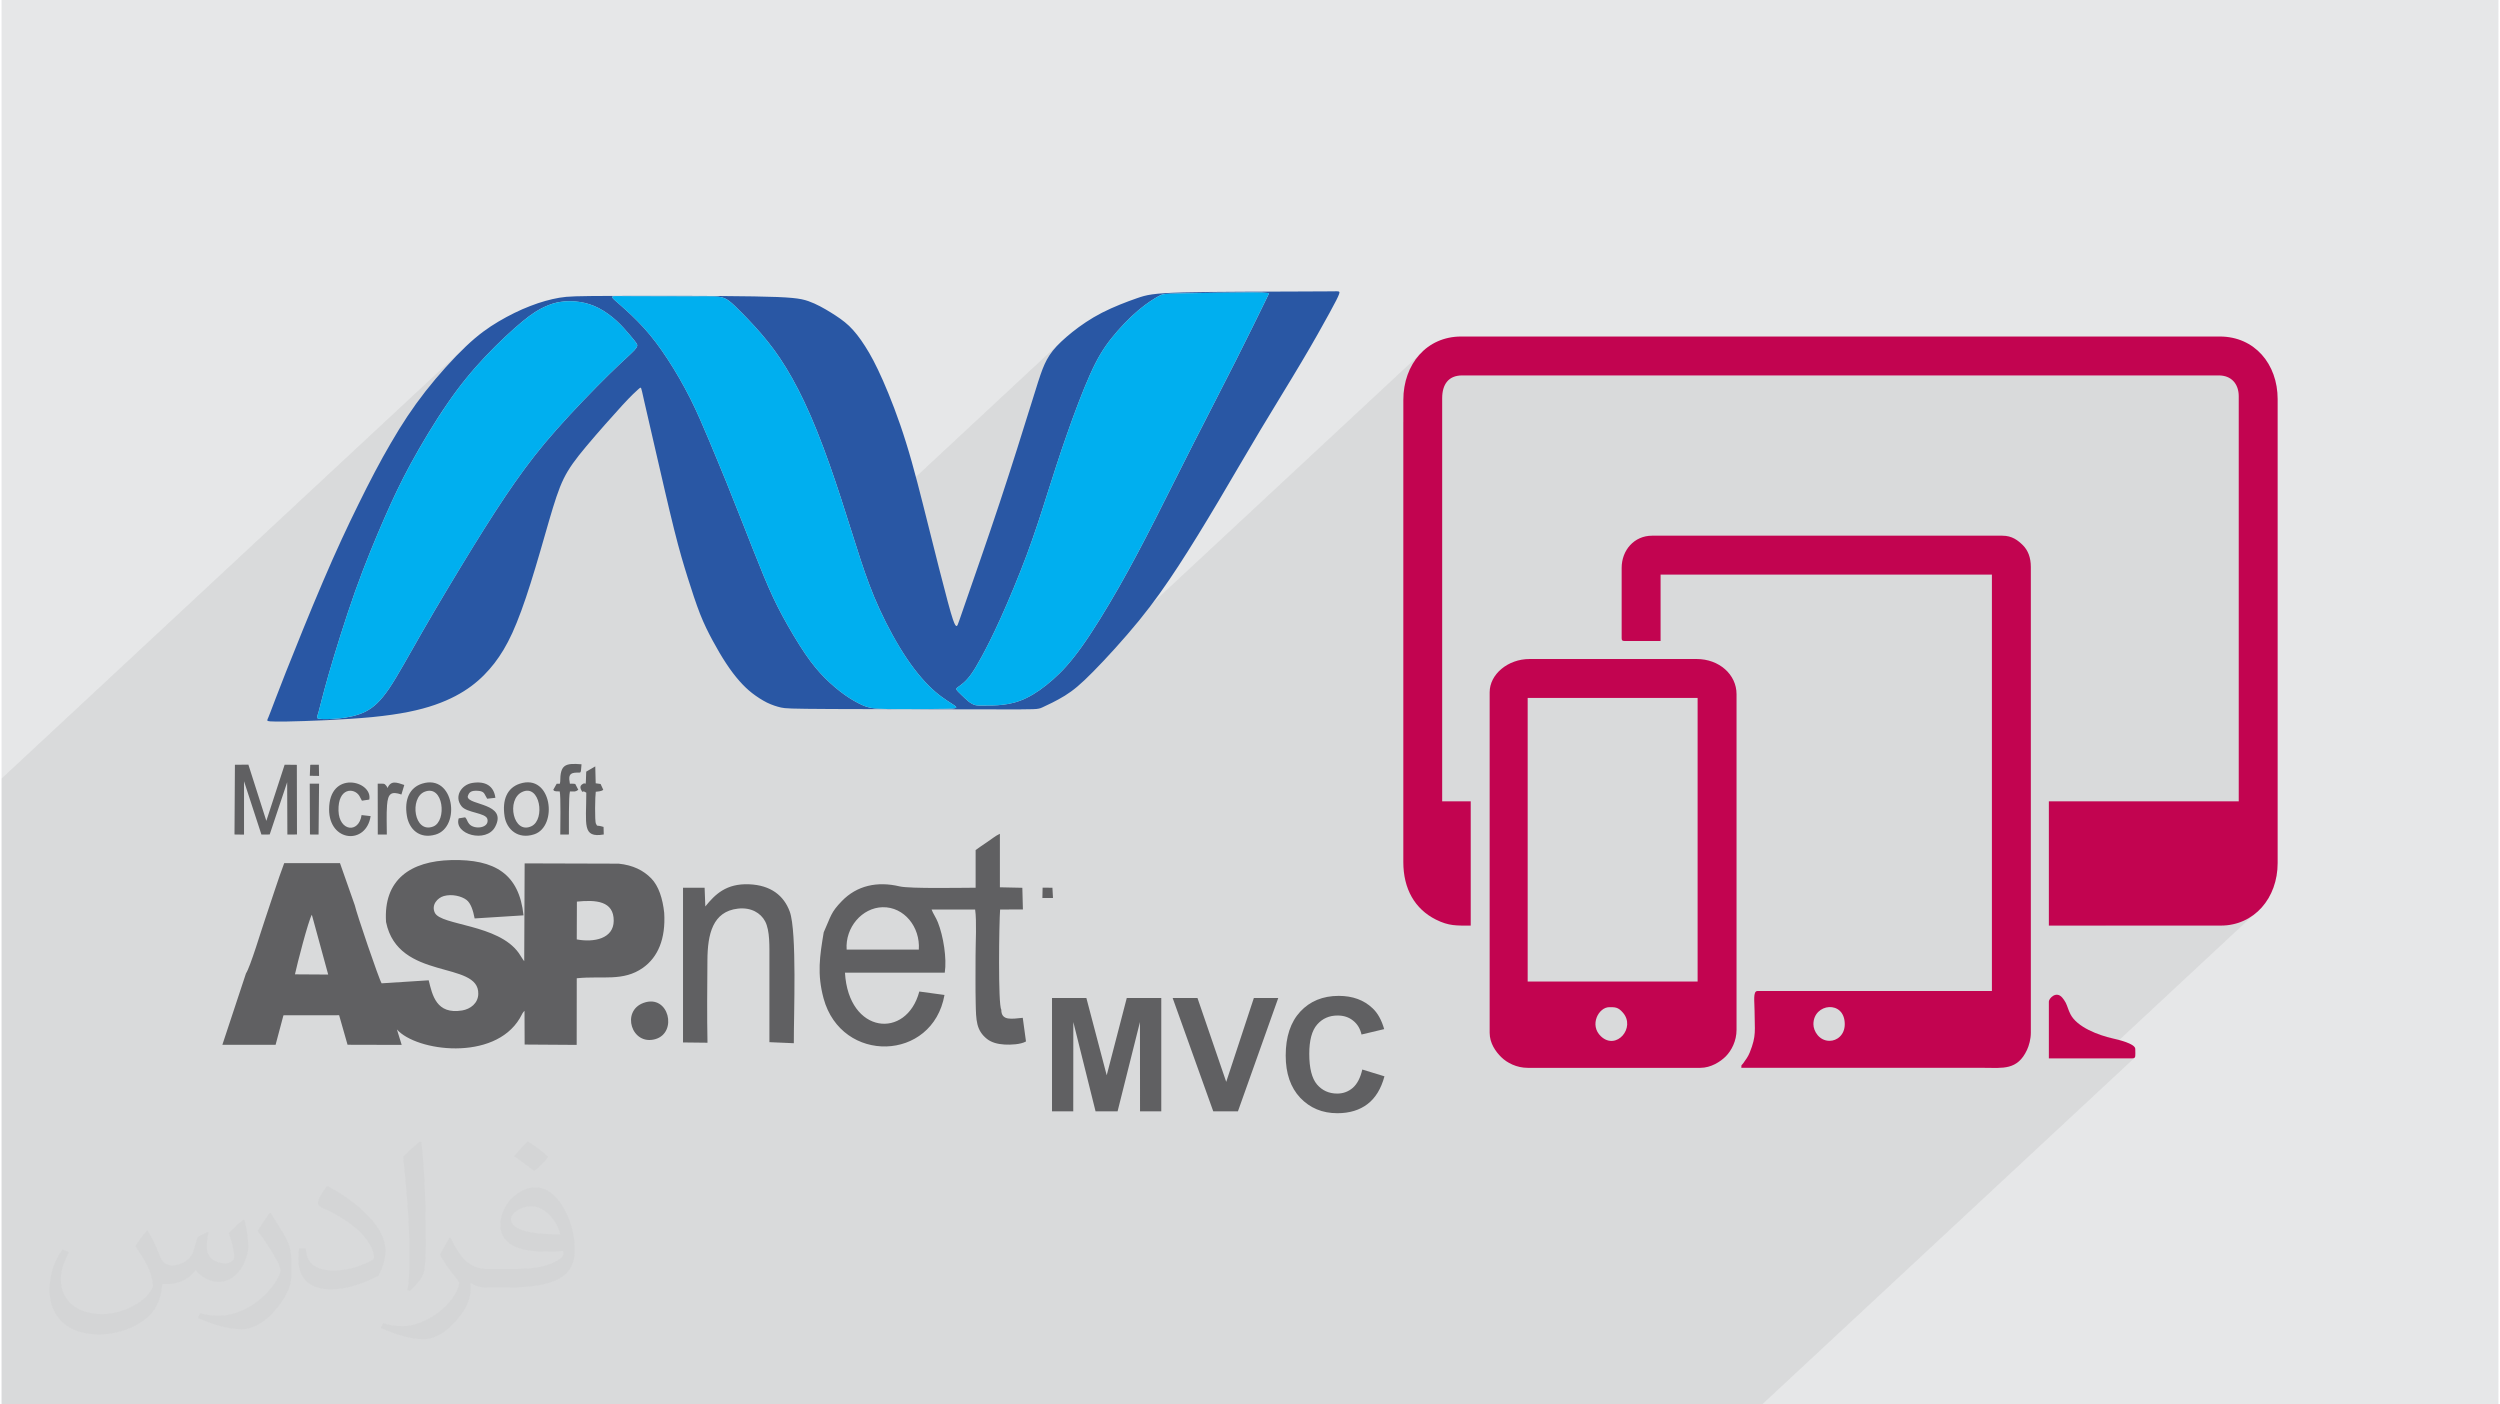 <?xml version="1.0" encoding="UTF-8"?>
<!DOCTYPE svg PUBLIC "-//W3C//DTD SVG 1.0//EN" "http://www.w3.org/TR/2001/REC-SVG-20010904/DTD/svg10.dtd">
<!-- Creator: CorelDRAW 2017 -->
<svg xmlns="http://www.w3.org/2000/svg" xml:space="preserve" width="356px" height="200px" version="1.0" shape-rendering="geometricPrecision" text-rendering="geometricPrecision" image-rendering="optimizeQuality" fill-rule="evenodd" clip-rule="evenodd"
viewBox="0 0 35600 20025"
 xmlns:xlink="http://www.w3.org/1999/xlink">
 <g id="Layer_x0020_1">
  <g id="_2048005382336">
   <path fill="#E6E7E8" d="M0 0l35600 0 0 20025 -35600 0 0 -20025z"/>
   <path fill="#373435" fill-opacity="0.078" d="M16456 20025l147 0 173 0 61 0 277 0 348 0 242 0 984 0 278 0 101 0 185 0 283 0 71 0 4 0 1 0 38 0 240 0 63 0 504 0 120 0 1279 0 190 0 614 0 329 0 29 0 97 0 394 0 381 0 416 0 306 0 469 0 21 0 5310 -4942 -12 5 -18 2 -469 0 2195 -2044 -138 82 -157 51 -172 18 -1646 0 1903 -1772 0 -5775 -4 -64 -15 -57 -23 -51 -32 -43 -41 -35 -49 -26 -56 -16 -64 -5 -10788 0 -68 5 -59 18 -49 28 -663 617 0 -317 15 -186 45 -173 71 -154 98 -133 -5418 5043 -6 2 -34 5 -50 4 -75 2 -98 0 502 -467 48 -46 48 -49 50 -54 51 -59 53 -65 56 -72 58 -80 61 -88 64 -95 67 -102 67 -107 69 -112 69 -115 69 -117 68 -119 67 -119 66 -120 66 -120 64 -121 64 -121 64 -123 64 -123 64 -125 64 -126 64 -127 65 -130 67 -131 67 -134 69 -138 71 -140 73 -144 75 -147 77 -151 78 -151 77 -151 77 -150 75 -147 72 -142 70 -137 65 -130 62 -122 56 -114 52 -105 47 -95 41 -84 36 -73 30 -62 24 -49 18 -38 14 -29 10 -21 7 -14 5 -10 3 -6 3 -5 2 -4 -1 -4 -7 -4 -16 -3 -26 -3 -2 0 -43 -2 -61 -2 -82 -1 0 0 -105 1 -122 1 -135 1 -141 2 -142 2 -133 3 -3 0 -124 2 -107 2 -85 2 -65 2 -49 3 -36 3 -26 4 -21 6 -19 9 -20 10 -23 14 -29 16 -32 20 -36 23 -39 27 -41 30 -45 35 -46 38 -48 42 -49 45 -1467 1365 9 -27 19 -62 34 -110 29 -93 24 -78 21 -65 18 -55 16 -47 15 -41 14 -37 14 -36 15 -34 16 -33 16 -32 18 -32 20 -31 22 -31 24 -32 27 -32 29 -32 31 -33 34 -33 -2970 2765 -24 -75 -34 -109 -36 -112 -36 -115 -39 -118 -39 -120 -41 -123 -43 -123 -43 -124 -44 -122 -44 -121 -45 -117 -45 -114 -45 -110 -44 -105 -45 -100 -44 -96 -44 -91 -44 -88 -44 -83 -44 -80 -43 -75 -27 -45 -16 -27 -43 -69 -44 -66 -43 -64 -45 -61 -44 -60 -46 -58 -47 -57 -47 -55 -47 -53 -46 -51 -44 -49 -43 -45 -40 -42 -37 -38 -33 -34 -30 -30 -28 -27 -24 -23 -22 -21 -21 -18 -18 -16 -18 -14 -17 -12 -17 -11 -17 -10 -18 -8 -19 -7 -22 -6 -23 -5 -26 -3 -29 -3 -34 -2 -38 -1 -46 0 -52 0 -61 0 -71 0 -81 0 -92 1 -100 0 -105 0 -107 -1 -105 0 -100 0 -92 -1 -81 0 -66 -1 -53 0 -42 0 -33 -1 -25 0 -19 0 0 0 -14 0 -13 0 -12 0 -10 1 -10 1 -8 2 -6 2 -4 4 -181 168 -10 -5 -34 -16 -33 -15 -34 -14 -34 -11 -34 -11 -34 -8 -35 -8 -34 -5 -35 -5 -35 -4 -35 -2 -34 0 -35 0 -33 2 -33 3 -32 4 -31 5 -30 6 -30 8 -29 9 -29 9 -29 11 -29 13 -29 13 -31 15 -31 17 -34 19 -36 22 -38 26 -43 30 -46 36 -51 41 -56 47 -61 53 -64 58 -67 63 -70 66 -2 2 2 -2 -1564 1456 7 -11 57 -98 59 -96 59 -93 60 -92 61 -91 64 -89 65 -89 68 -89 71 -88 72 -88 74 -86 74 -84 74 -81 73 -76 71 -72 68 -66 -6621 6163 0 387 0 0 0 9 0 839 0 0 0 1060 0 4 0 0 0 600 0 1 0 356 0 303 0 283 0 47 0 11 0 10 0 0 0 20 0 87 0 34 0 66 0 46 0 13 0 70 0 109 0 224 0 13 0 126 0 33 0 31 0 7 0 101 0 40 0 26 0 39 0 11 0 58 0 34 0 81 0 59 0 19 0 41 0 83 0 6 0 105 0 43 0 13 0 62 0 180 0 1 0 12 0 107 0 2 0 109 0 38 0 194 0 161 0 9 0 74 0 2 0 60 0 40 0 35 0 68 0 24 0 7 0 96 0 80 0 14 0 102 0 63 0 3 0 10 0 15 0 14 0 18 0 68 0 38 0 42 0 137 0 9 0 17 0 23 0 1 0 10 0 21 0 6 0 24 0 47 0 2 0 68 0 56 0 10 0 60 0 28 0 9 0 10 0 11 0 9 0 10 0 32 0 3 0 63 0 113 0 72 0 4 0 63 0 59 0 55 0 60 0 20 0 382 0 34 0 54 0 46 161 0 36 0 146 0 158 0 7 0 101 0 54 0 658 0 106 0 14 0 52 0 23 0 157 0 23 0 105 0 144 0 438 0 15 0 8 0 50 0 9 0 180 0 18 0 0 0 30 0 78 0 133 0 33 0 0 0 29 0 518 0 241 0 43 0 120 0 0 0 238 0 11 0 34 0 99 0 77 0 144 0 32 0 79 0 166 0 175 0 3 0 117 0 333 0 3 0 12 0 89 0 180 0 83 0 210 0 138 0 189 0 357 0 104 0 73 0 90 0 3 0 53 0 32 0 71 0 150 0 216 0 294 0 710 0 298 0 36 0 258 0 379 0 393 0 242 0 60 0 168 0 21 0 66 0 97 0 16 0 227 0 75 0 148 0 6 0 164 0 255 0 60 0 24 0 183 0 48 0 65 0 218 0 84 0 453 0 23 0 265 0 150 0 88 0 114 0 223 0 31 0 220 0 113 0 94 0 146 0 307 0 145 0 459 0 3 0 646 0 144 0 184 0 212 0 392 0z"/>
   <g>
    <path fill="#2957A4" d="M4072 10287c272,-5 810,-24 1214,-63 404,-40 675,-99 894,-175 218,-76 383,-167 518,-267 134,-100 237,-208 329,-326 91,-119 171,-248 255,-431 83,-183 170,-420 261,-710 92,-290 188,-632 264,-894 77,-262 133,-443 207,-595 75,-152 168,-277 324,-464 157,-187 378,-437 515,-586 137,-148 191,-195 221,-222 31,-27 38,-34 45,-19 7,15 14,53 45,190 31,138 87,375 165,717 79,342 181,789 260,1106 79,316 136,503 194,688 58,185 118,368 176,517 59,149 117,264 179,379 62,115 129,230 194,328 65,99 128,181 188,249 60,68 116,122 181,173 66,51 140,99 211,135 72,35 141,57 202,71 61,13 114,18 722,21 608,3 1770,4 2352,5 582,1 584,2 651,-28 68,-31 201,-93 321,-167 119,-74 223,-159 404,-343 181,-183 437,-463 652,-726 215,-264 387,-510 567,-786 180,-276 366,-581 562,-910 195,-329 399,-682 605,-1026 206,-344 414,-678 586,-969 173,-290 310,-537 397,-696 87,-159 123,-230 136,-268 14,-37 5,-41 -31,-42 -35,0 -96,2 -524,3 -427,2 -1222,2 -1662,13 -441,12 -528,35 -667,84 -139,48 -330,121 -496,206 -165,85 -305,182 -422,275 -117,94 -213,183 -280,267 -67,85 -107,164 -145,261 -37,96 -73,209 -171,526 -99,318 -261,840 -440,1379 -179,540 -375,1098 -477,1393 -103,295 -112,328 -122,348 -9,20 -19,27 -35,2 -16,-26 -40,-83 -106,-329 -66,-245 -176,-678 -280,-1096 -105,-417 -204,-820 -315,-1174 -110,-355 -231,-661 -330,-886 -99,-224 -176,-367 -253,-487 -76,-120 -151,-216 -230,-292 -80,-75 -163,-130 -259,-190 -96,-59 -205,-122 -322,-163 -116,-40 -239,-58 -774,-67 -535,-9 -1482,-9 -2011,-7 -528,2 -639,5 -764,26 -126,22 -267,60 -415,118 -149,57 -305,134 -452,221 -148,88 -288,186 -465,354 -177,168 -392,405 -577,641 -185,237 -340,472 -493,737 -154,263 -307,556 -463,874 -157,318 -318,662 -504,1098 -187,436 -399,964 -532,1299 -132,336 -185,479 -215,557 -30,79 -37,93 -42,104 -5,10 -7,17 -5,26 3,8 10,17 282,13zm13759 -6118c-249,0 -755,9 -1012,14 -256,6 -263,7 -321,39 -57,32 -165,96 -291,203 -126,106 -271,257 -385,401 -114,144 -199,283 -303,515 -104,232 -227,559 -331,857 -105,298 -190,568 -278,843 -87,276 -177,558 -292,868 -116,311 -258,650 -373,904 -115,255 -203,425 -269,547 -66,122 -111,196 -151,252 -40,56 -75,93 -108,122 -33,29 -63,49 -82,63 -20,14 -28,22 -18,39 10,17 38,43 70,74 33,31 69,67 103,94 34,26 66,43 96,50 31,7 60,5 124,5 64,0 163,2 268,-11 106,-12 218,-39 338,-98 120,-58 247,-149 373,-260 126,-111 251,-244 411,-468 160,-223 353,-538 534,-855 181,-318 349,-638 519,-972 170,-334 342,-681 540,-1070 198,-389 421,-820 601,-1176 180,-356 317,-638 389,-785 71,-147 77,-160 84,-172 6,-11 13,-22 -236,-23zm-4239 5893c-44,-33 -154,-92 -278,-198 -125,-107 -263,-262 -403,-469 -140,-206 -280,-464 -391,-706 -111,-241 -192,-465 -276,-721 -84,-255 -171,-543 -275,-861 -103,-318 -224,-666 -344,-964 -120,-299 -238,-546 -354,-753 -115,-206 -228,-372 -351,-525 -123,-153 -257,-294 -351,-390 -94,-96 -148,-148 -194,-183 -47,-35 -85,-54 -159,-62 -73,-8 -181,-6 -412,-6 -231,1 -586,0 -782,-1 -196,-1 -233,-3 -265,-2 -32,1 -57,3 -50,20 7,17 47,49 129,121 82,72 206,185 323,314 117,129 226,274 337,444 111,169 223,363 323,560 99,197 184,398 270,602 86,204 171,412 245,592 73,180 134,333 225,565 91,231 212,542 309,776 98,235 171,392 269,572 97,180 218,383 322,536 104,152 191,254 282,346 92,91 188,172 279,237 91,64 176,112 243,143 66,30 113,43 189,51 77,8 182,10 377,11 195,0 479,-1 632,-5 153,-4 175,-11 131,-44zm-4570 -5067c-53,57 -165,152 -369,352 -204,201 -501,507 -737,774 -237,267 -413,495 -594,753 -181,258 -368,547 -599,921 -230,374 -505,832 -715,1198 -211,366 -358,640 -481,822 -124,183 -225,274 -342,333 -118,58 -252,82 -374,95 -122,12 -232,12 -280,5 -48,-6 -34,-19 -11,-98 23,-78 54,-223 142,-529 88,-307 233,-777 379,-1189 147,-411 296,-766 420,-1050 125,-284 225,-497 371,-767 147,-269 340,-594 524,-860 183,-267 355,-474 541,-671 186,-196 386,-382 529,-500 143,-118 230,-168 310,-206 79,-37 152,-62 236,-74 84,-13 179,-13 272,2 92,13 183,42 272,88 89,46 177,111 253,180 75,69 139,143 186,199 47,55 77,91 96,119 18,27 23,46 -29,103z"/>
    <path fill="#00AFEF" d="M9022 4995c-53,57 -165,152 -369,352 -204,201 -501,507 -737,774 -237,267 -413,495 -594,753 -181,258 -368,547 -598,921 -231,374 -506,832 -716,1198 -211,366 -358,640 -481,822 -124,183 -225,274 -342,333 -118,58 -252,82 -374,95 -122,12 -232,12 -280,5 -48,-6 -34,-19 -11,-98 23,-78 54,-223 142,-529 88,-307 233,-777 379,-1189 147,-411 296,-766 420,-1050 125,-284 225,-497 371,-767 147,-269 341,-594 524,-860 183,-267 355,-474 541,-671 186,-197 386,-382 529,-500 143,-118 230,-168 310,-206 79,-37 152,-62 236,-74 84,-13 179,-13 272,1 92,15 183,43 272,89 89,46 177,111 253,180 75,69 139,143 186,199 47,55 77,91 95,119 19,27 24,46 -28,103zm8809 -826c-249,0 -755,9 -1012,14 -256,6 -263,7 -321,39 -57,32 -165,96 -291,203 -126,106 -271,257 -385,401 -114,144 -199,283 -303,515 -104,232 -227,559 -331,857 -105,298 -190,568 -278,843 -87,276 -176,558 -292,868 -116,311 -258,650 -373,904 -115,255 -203,425 -269,547 -66,122 -111,196 -151,252 -40,56 -75,93 -108,122 -32,29 -63,49 -82,63 -20,14 -28,22 -18,39 10,17 38,43 70,74 33,31 69,67 103,94 34,26 66,43 96,50 31,7 60,4 124,4 64,0 163,3 268,-10 106,-12 218,-39 338,-98 120,-58 247,-149 373,-260 126,-111 252,-244 411,-468 160,-223 353,-538 534,-855 181,-318 349,-638 519,-972 170,-334 342,-681 540,-1070 198,-389 421,-820 601,-1176 180,-356 317,-638 389,-785 71,-147 77,-160 84,-172 6,-11 13,-22 -236,-23zm-4239 5893c-44,-33 -154,-92 -278,-198 -125,-107 -263,-262 -403,-469 -139,-206 -280,-464 -391,-705 -111,-242 -192,-466 -276,-722 -84,-255 -171,-543 -275,-861 -103,-318 -224,-666 -344,-964 -120,-299 -238,-546 -354,-753 -115,-206 -228,-372 -351,-525 -123,-153 -257,-294 -351,-390 -94,-96 -148,-148 -194,-183 -47,-35 -85,-54 -159,-62 -73,-8 -181,-6 -412,-5 -231,0 -586,-1 -782,-2 -196,-1 -233,-3 -265,-2 -32,1 -57,3 -50,20 7,17 47,49 129,121 82,72 206,185 323,314 117,129 226,274 337,444 111,169 223,363 323,560 99,197 184,398 270,602 86,204 171,412 245,592 73,180 134,333 225,565 91,231 212,542 309,776 98,234 171,392 269,572 97,180 218,383 322,536 104,152 191,254 282,346 92,91 188,172 279,237 91,64 176,112 243,143 66,30 113,43 189,51 77,8 182,10 377,11 195,0 479,-1 632,-5 153,-4 175,-11 131,-44z"/>
    <g>
     <path fill="#606062" d="M4183 13892c30,-141 191,-767 241,-850l233 853 -474 -3zm212 -2831l132 2 -3 -160 -123 1 -6 157zm10445 1743l151 -1 -8 -146 -140 -1 -3 148zm-10443 -906l123 1 7 -726 -133 0 3 725zm1106 -663l-13 -26c-37,-43 -25,-35 -127,-36l1 726 129 0c0,-132 -7,-289 3,-419 13,-169 61,-201 205,-152l41 -136c-108,-36 -189,-70 -239,43zm2833 -233c-8,260 -4,140 -43,173 0,1 -61,21 -32,81 37,75 1,-4 76,46 0,455 -63,649 249,596l-3 -108c-113,-34 -80,3 -108,-45 -20,-35 -12,-408 -3,-456 31,-5 78,-4 107,-28l-38 -83 -70 -10 -6 -241 -129 75zm-371 143l-5 29c-10,0 -38,-1 -45,0l-49 87c16,14 0,23 92,23 17,65 8,513 8,615l123 -1c1,-103 -5,-548 15,-614 75,0 73,8 119,-23l-43 -83c-5,-1 -10,-2 -16,-3 -15,-3 -44,-1 -61,-1 -16,-89 -18,-145 64,-156 105,-13 88,37 102,-121 -238,-20 -303,8 -304,248zm-2703 491l-129 -15c-39,267 -321,231 -329,-62 -9,-331 222,-332 297,-212l37 69 105 -16c52,-270 -574,-426 -573,142 1,466 530,507 592,94zm1348 17l-92 15c-74,231 395,358 520,120 179,-339 -381,-303 -392,-428 16,-68 52,-91 145,-85 100,7 89,46 133,113l117 -13c-22,-166 -137,-243 -330,-212 -155,26 -263,193 -153,332 75,96 346,92 369,183 32,129 -186,156 -259,70 -32,-37 -27,-63 -58,-95zm2546 2645c-328,116 -174,614 165,518 322,-92 194,-645 -165,-518zm-1732 -3007c253,-117 331,391 133,488 -261,128 -367,-380 -133,-488zm-36 -117c-178,59 -253,228 -216,466 30,186 191,331 421,256 345,-112 254,-874 -205,-722zm-1357 115c272,-109 321,418 124,495 -275,107 -342,-407 -124,-495zm-35 -116c-177,56 -256,225 -217,459 31,188 177,336 410,267 364,-108 265,-870 -193,-726zm-2675 725l136 2 0 -761 248 760 118 -1 249 -745 3 746 137 -1 -2 -993 -174 -2 -261 801 -256 -802 -192 2 -6 994zm6395 2965l349 4c-8,-389 -4,-787 -1,-1176 2,-373 75,-695 435,-736 188,-21 324,62 387,180 72,133 61,373 62,540 0,395 0,789 0,1184l348 15c-2,-395 46,-1589 -58,-1876 -84,-229 -270,-377 -578,-390 -328,-14 -487,144 -626,316l-10 -267 -308 0 0 2206zm2333 -1324c-22,-316 220,-597 512,-604 308,-7 539,283 517,604l-1029 0zm-327 -246c-57,343 -96,592 -2,942 256,940 1556,903 1724,-49l-359 -49c-182,687 -1010,609 -1060,-269l1423 0c31,-204 -20,-520 -98,-717 -28,-71 -69,-125 -90,-183l621 0c24,167 6,475 6,657 0,226 -3,453 2,678 5,246 7,388 162,511 63,49 148,73 248,79 85,5 230,0 307,-44l-46 -337c-150,13 -308,50 -306,-117 -48,-64 -31,-1256 -17,-1427l325 -1 -8 -309 -320 -7 0 -763c-66,30 -123,80 -183,119 -63,40 -112,78 -163,113l0 537c-183,0 -935,16 -1084,-19 -319,-76 -609,-12 -823,209 -161,166 -153,211 -259,446zm-3519 -438c270,-27 527,-11 525,274 -2,256 -283,311 -527,265l2 -539zm-2721 291c172,847 1328,544 1315,1025 -3,134 -112,216 -230,236 -368,61 -425,-218 -477,-430l-671 43c-34,-46 -361,-1007 -382,-1111l-212 -603 -795 0c-95,254 -178,522 -268,786 -53,152 -217,700 -277,786l-337 1019 759 0 112 -421 794 -1 120 421 772 2 -68 -220c279,314 1382,458 1751,-158l42 -77c14,-19 15,-19 26,-31l2 481 742 5 1 -950c367,-38 661,51 945,-150 213,-152 324,-412 302,-782 -22,-206 -79,-382 -184,-491 -112,-115 -260,-190 -466,-211l-1340 -4 -6 1395c-26,-32 -54,-84 -78,-117 -292,-412 -1107,-391 -1196,-573 -55,-114 39,-214 127,-239 115,-33 253,1 323,54 64,48 96,155 117,265l697 -44c-62,-589 -406,-803 -1031,-788 -578,14 -969,277 -929,883z"/>
     <path fill="#606062" fill-rule="nonzero" d="M14977 15845l0 -1616 490 0 290 1102 286 -1102 492 0 0 1616 -303 0 -1 -1273 -319 1273 -314 0 -317 -1273 -1 1273 -303 0zm2299 0l-579 -1616 354 0 410 1196 394 -1196 348 0 -575 1616 -352 0zm2125 -596l316 97c-48,178 -129,310 -242,396 -113,86 -256,130 -429,130 -215,0 -391,-74 -530,-220 -138,-147 -207,-348 -207,-602 0,-269 70,-478 208,-627 139,-149 322,-224 548,-224 198,0 359,59 482,176 74,69 129,168 166,298l-323 77c-19,-84 -59,-150 -120,-198 -60,-49 -134,-73 -221,-73 -120,0 -217,43 -292,129 -75,86 -112,225 -112,418 0,204 37,349 110,436 74,86 170,130 288,130 86,0 161,-28 224,-83 62,-55 107,-142 134,-260z"/>
    </g>
    <g>
     <path fill="#C20450" d="M19986 5704l0 6587c0,384 165,670 464,820 185,93 294,86 497,86l0 -1772 -407 0 0 -5748c0,-196 90,-324 285,-324l10788 0c179,0 284,120 284,297l0 5775 -2707 0 0 1772 2450 0c478,0 812,-392 812,-893l0 -6613c0,-501 -329,-893 -825,-893l-10816 0c-490,0 -825,391 -825,906z"/>
     <path fill="#C20450" d="M25833 14603c0,-301 447,-350 447,0 0,154 -113,238 -217,237 -146,0 -230,-137 -230,-237zm-2734 -6505l0 1001c0,31 9,40 40,40l515 0 0 -946 4724 0 0 5937 -3343 0c-67,0 -41,153 -41,284 0,281 30,347 -69,593 -28,67 -53,96 -92,152 -33,47 -23,3 -28,66 1155,0 2310,0 3465,0 260,0 472,39 609,-257 28,-60 54,-154 54,-243l0 -6641c0,-136 -41,-236 -111,-308 -73,-72 -156,-138 -295,-138l-4995 0c-251,0 -433,203 -433,460z"/>
     <path fill="#C20450" d="M22923 14360c84,0 125,-1 193,77 189,214 -93,546 -312,339 -170,-159 -34,-416 119,-416zm-1164 -4409l2423 0 0 4044 -2423 0 0 -4044zm-542 -81l0 4855c0,150 87,271 166,348 81,80 218,152 376,152l2463 0c149,0 286,-87 363,-165 80,-82 152,-218 152,-376l0 -4787c0,-280 -248,-501 -569,-501l-2382 0c-308,0 -569,217 -569,474z"/>
     <path fill="#C20450" d="M29190 14279l0 811 1191 0c54,0 41,-38 41,-135 0,-75 -245,-132 -324,-150 -199,-45 -507,-159 -601,-346 -30,-59 -40,-108 -67,-163 -13,-25 -34,-55 -49,-72 -88,-103 -191,14 -191,55z"/>
    </g>
   </g>
   <path fill="#373435" fill-opacity="0.031" d="M2082 17547c68,103 112,202 155,312 32,64 49,183 199,183 44,0 107,-14 163,-45 63,-33 111,-83 136,-159l60 -202 146 -72 10 10c-20,76 -25,149 -25,206 0,169 146,233 262,233 68,0 129,-33 129,-95 0,-80 -34,-216 -78,-338 68,-68 136,-136 214,-191l12 6c34,144 53,286 53,381 0,93 -41,196 -75,264 -70,132 -194,237 -344,237 -114,0 -241,-57 -328,-163l-5 0c-82,102 -208,194 -412,194l-63 0c-10,134 -39,229 -83,314 -121,237 -480,404 -818,404 -470,0 -706,-272 -706,-633 0,-223 73,-431 185,-578l92 38c-70,134 -116,261 -116,385 0,338 274,499 592,499 293,0 657,-187 723,-404 -25,-237 -114,-349 -250,-565 41,-72 94,-144 160,-221l12 0zm5421 -1274c99,62 196,136 291,220 -53,75 -119,143 -201,203 -95,-77 -190,-143 -287,-213 66,-74 131,-146 197,-210zm51 926c-160,0 -291,105 -291,183 0,167 320,219 703,217 -48,-196 -216,-400 -412,-400zm-359 895c208,0 390,-6 529,-41 155,-40 286,-118 286,-172 0,-14 0,-31 -5,-45 -87,8 -187,8 -274,8 -281,0 -498,-64 -582,-222 -22,-44 -37,-93 -37,-149 0,-153 66,-303 182,-406 97,-85 204,-138 313,-138 197,0 354,158 464,408 60,136 102,293 102,491 0,132 -37,243 -119,326 -153,148 -435,204 -867,204l-196 0 0 0 -51 0c-107,0 -184,-19 -245,-66l-10 0c3,25 5,49 5,72 0,97 -32,221 -97,320 -192,286 -400,410 -580,410 -182,0 -405,-70 -606,-161l36 -70c65,27 155,45 279,45 325,0 752,-313 805,-618 -12,-25 -33,-58 -65,-93 -95,-113 -155,-208 -211,-307 48,-95 92,-171 133,-240l17 -2c139,283 265,446 546,446l44 0 0 0 204 0zm-1408 299c24,-130 27,-276 27,-413l0 -202c0,-377 -49,-926 -88,-1282 68,-75 163,-161 238,-219l22 6c51,450 63,971 63,1452 0,126 -5,249 -17,340 -7,114 -73,200 -214,332l-31 -14zm-1449 -596c7,177 94,317 398,317 189,0 349,-49 526,-134 32,-14 49,-33 49,-49 0,-111 -85,-258 -228,-392 -139,-126 -323,-237 -495,-311 -59,-25 -78,-52 -78,-77 0,-51 68,-158 124,-235l19 -2c197,103 418,256 580,427 148,157 240,316 240,489 0,128 -38,249 -102,361 -215,109 -446,192 -674,192 -277,0 -466,-130 -466,-436 0,-33 0,-84 12,-150l95 0zm-501 -503l173 278c63,103 121,215 121,392l0 227c0,183 -117,379 -306,573 -148,132 -279,188 -400,188 -180,0 -386,-56 -624,-159l27 -70c75,20 162,37 269,37 342,-2 692,-252 852,-557 19,-35 27,-68 27,-91 0,-35 -20,-74 -34,-109 -88,-165 -185,-315 -292,-454 56,-88 112,-173 173,-257l14 2z"/>
  </g>
 </g>
</svg>
